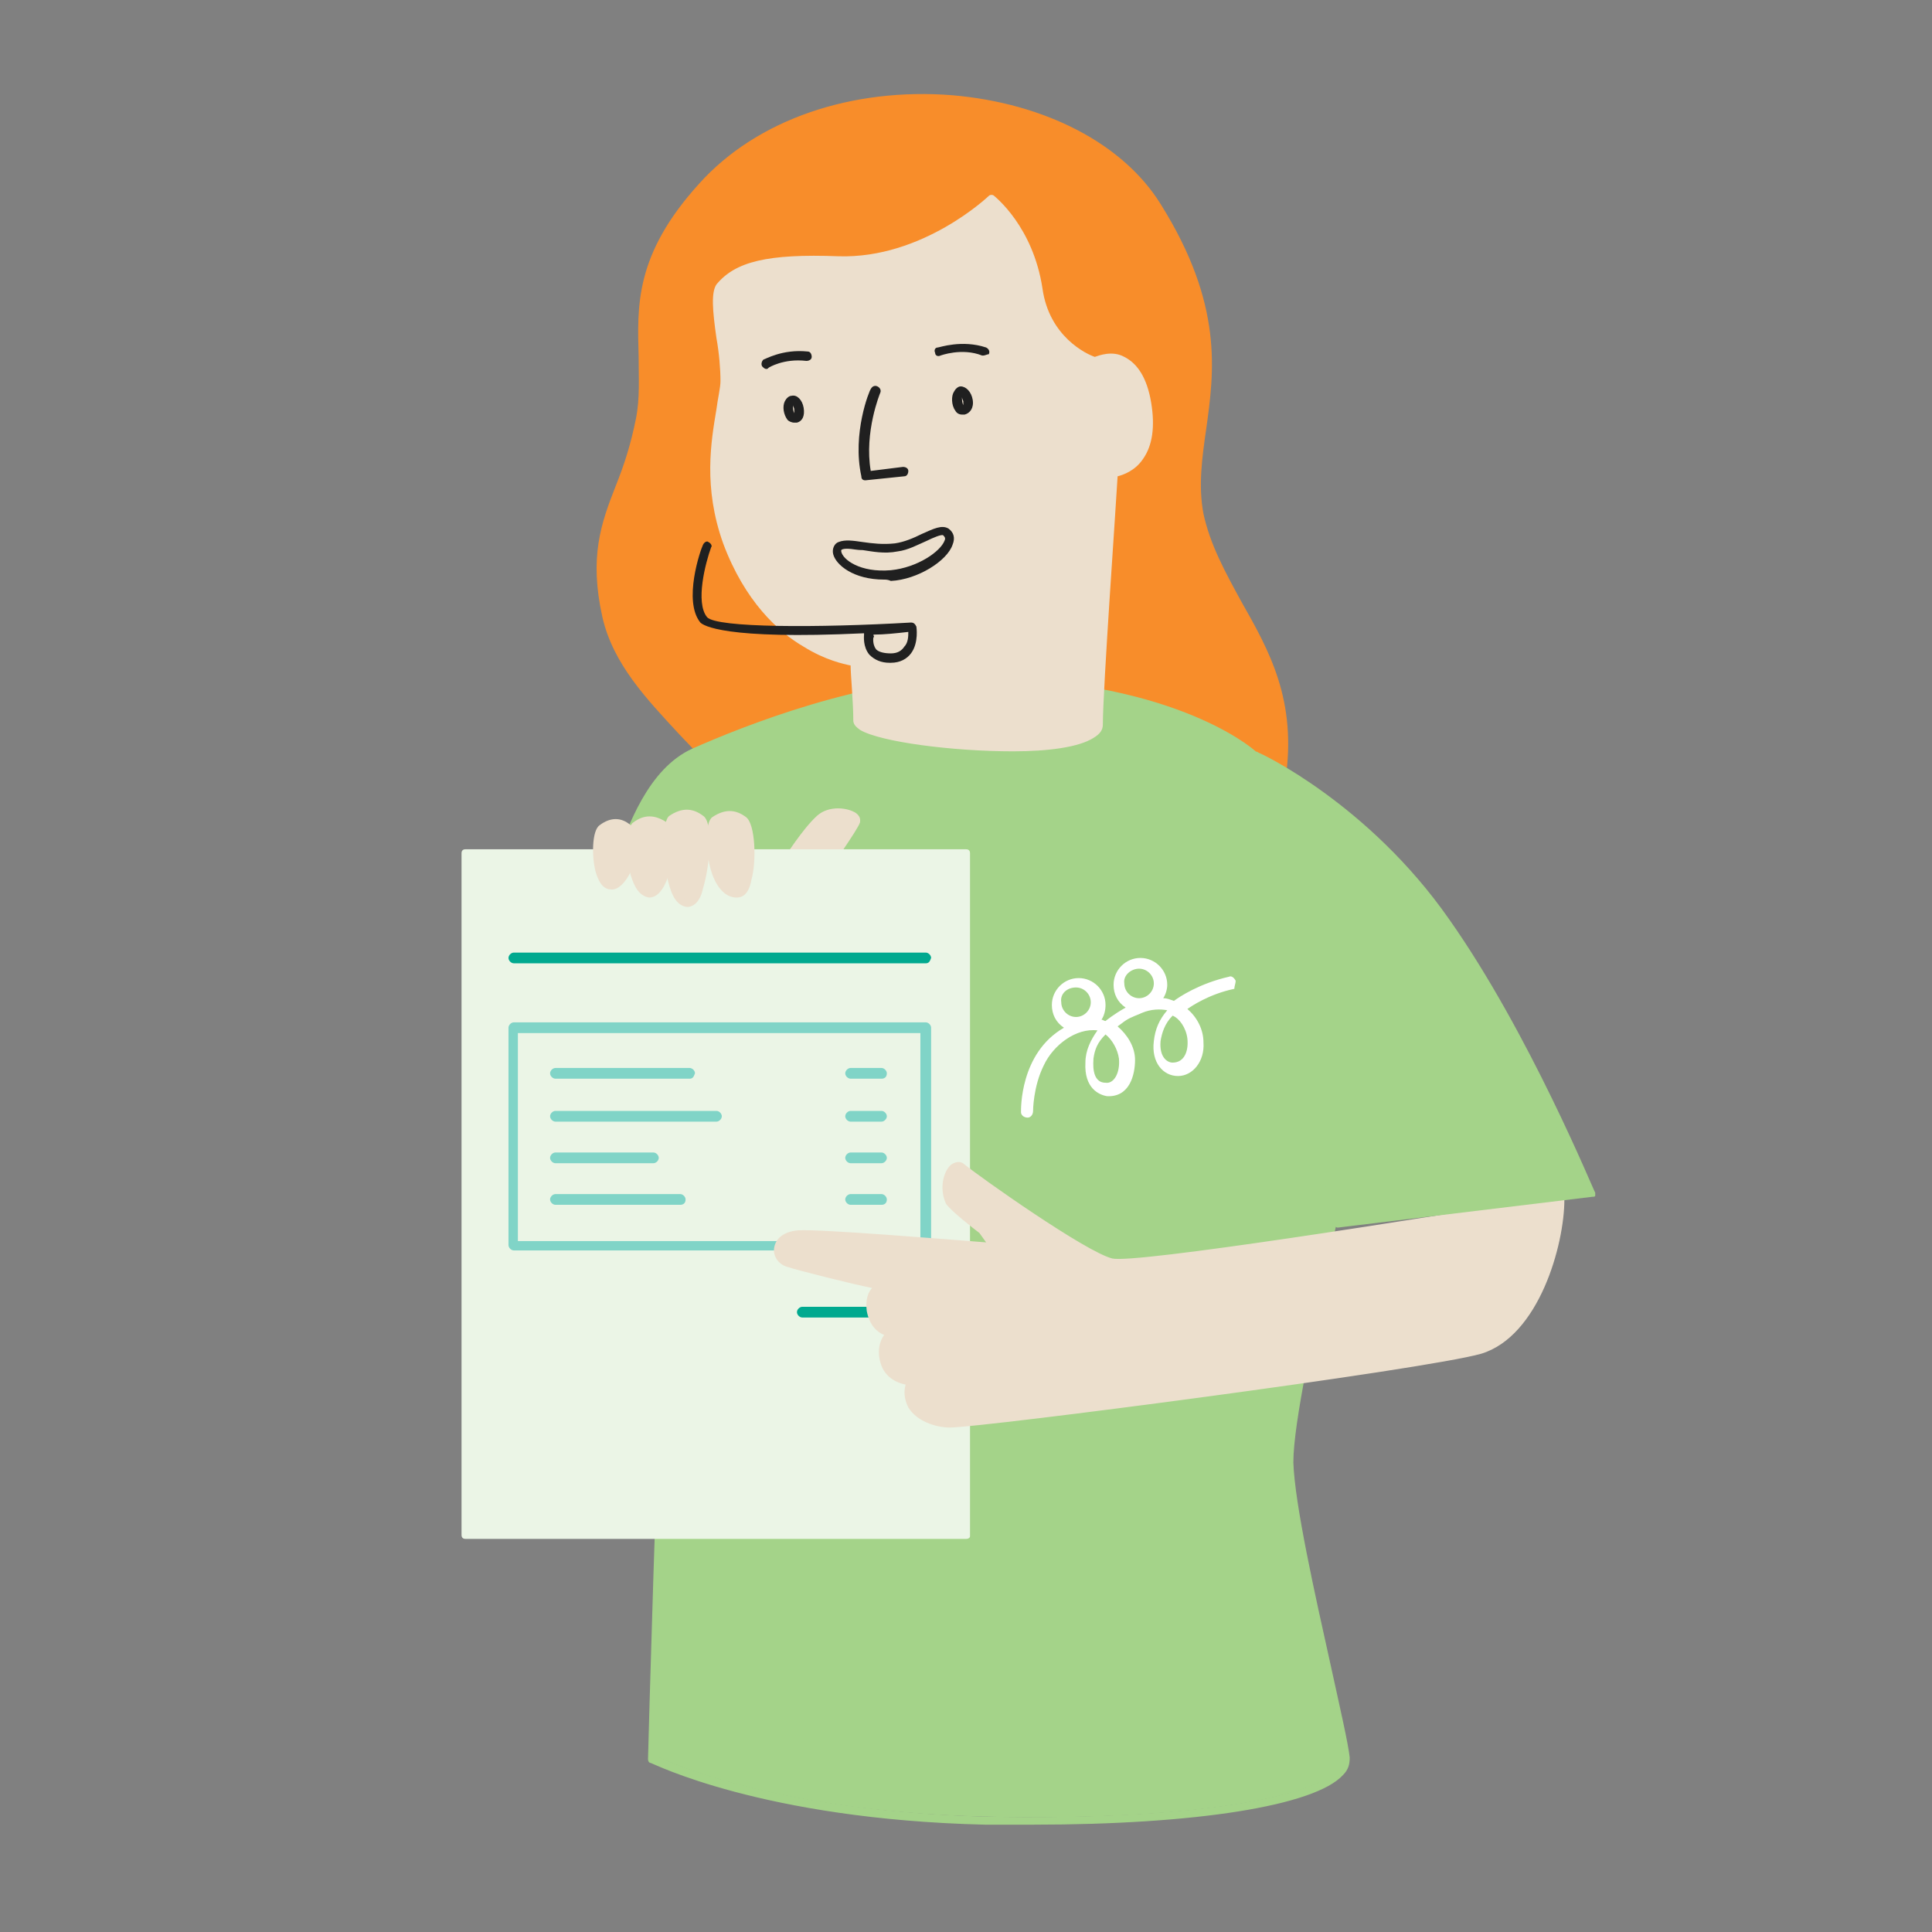 <?xml version="1.0" encoding="utf-8"?>
<!-- Generator: Adobe Illustrator 26.1.0, SVG Export Plug-In . SVG Version: 6.00 Build 0)  -->
<svg version="1.1" id="Layer_1" xmlns="http://www.w3.org/2000/svg" xmlns:xlink="http://www.w3.org/1999/xlink" x="0px" y="0px"
	 viewBox="0 0 144 144" style="enable-background:new 0 0 144 144;" xml:space="preserve">
<rect x="0" y="0" width="144" height="144" fill="#808080" stroke="none"/>
<style type="text/css">
	.st0{fill:#F88D2A;}
	.st1{fill:#A4D389;}
	.st2{fill:#ECDFCD;}
	.st3{fill:#202020;}
	.st4{fill:#EBF5E6;}
	.st5{fill:#00A98F;}
	.st6{fill:#80D4C7;}
	.st7{fill:#FFFFFF;}
</style>
<g>
	<g>
		<path class="st0" d="M57,65.4c-0.6-8.6-10-12-11.8-19.5c-1.6-6.8,1.4-8.8,2.5-14.6c1-5.3-2-10,4.6-17.4c8.9-10,28.1-8.1,34,1.4
			c7,11.2,1.9,16.6,3.1,23c1.3,6.4,7.5,10.4,6.1,19.8"/>
		<path class="st0" d="M57,65.7c-0.1,0-0.3-0.1-0.3-0.3c-0.3-4.5-3.2-7.7-6.1-10.7c-2.4-2.6-4.9-5.2-5.7-8.7c-1-4.5-0.1-7,1-9.8
			c0.6-1.5,1.1-3,1.5-5c0.3-1.5,0.2-3,0.2-4.6c-0.1-3.8-0.3-7.6,4.5-12.9C56.4,8.9,63.5,6.5,71,7.1c6.9,0.6,12.7,3.6,15.5,8.1
			c4.7,7.5,4,12.5,3.4,16.8c-0.3,2.1-0.6,4.2-0.2,6.3c0.5,2.3,1.6,4.3,2.8,6.5c2.1,3.7,4.2,7.4,3.3,13.4c0,0.2-0.2,0.3-0.3,0.2
			c-0.2,0-0.3-0.2-0.2-0.3c0.8-5.8-1.3-9.5-3.3-13.1c-1.2-2.2-2.4-4.2-2.9-6.6c-0.4-2.2-0.1-4.3,0.2-6.5c0.6-4.3,1.3-9.1-3.3-16.5
			c-2.7-4.3-8.3-7.3-15-7.8C63.6,7,56.7,9.4,52.5,14.1c-4.6,5.1-4.4,8.9-4.3,12.5c0.1,1.5,0.1,3.1-0.2,4.7c-0.4,2-1,3.6-1.5,5.1
			c-1,2.7-2,5.1-1,9.5c0.8,3.4,3.1,5.8,5.6,8.5c2.9,3.1,5.9,6.3,6.2,11C57.3,65.5,57.2,65.6,57,65.7C57,65.7,57,65.7,57,65.7z"/>
	</g>
	<g>
		<path class="st1" d="M45.5,66c0.8-1,2-8,6.4-10c6-2.7,14.2-5.3,21.1-5.3c11.8,0.1,18.5,3.6,20.7,5.5c2.4,2.1,8.3,20.9,7.6,26.4
			c-0.8,5.5-5.2,21.3-5.2,26.2c0.1,5,3.9,19.2,4.2,22c0.3,2.8-10.2,5-26.9,4.6c-16.7-0.4-24.7-4.6-24.7-4.6s0.6-25.3,1.1-31.6
			C50.4,91.9,43.5,68.4,45.5,66z"/>
		<path class="st1" d="M77,136c-1.2,0-2.4,0-3.6,0c-16.6-0.4-24.8-4.6-24.9-4.6c-0.1,0-0.2-0.1-0.2-0.3c0-0.3,0.7-25.4,1.1-31.6
			c0.3-3.6-1.1-10.7-2.5-17.6c-1.8-9.1-2.8-14.8-1.7-16l0,0c0.2-0.2,0.4-0.9,0.7-1.8c0.9-2.5,2.4-6.8,5.7-8.3
			c3.6-1.6,13-5.4,21.2-5.3c14.2,0.1,20.3,5,20.9,5.6c2.6,2.3,8.4,21.3,7.7,26.7c-0.3,2.1-1.2,5.9-2.1,9.8
			C98,98.9,96.4,106,96.4,109c0.1,3.1,1.6,9.8,2.8,15.2c0.7,3.2,1.3,5.8,1.4,6.8c0,0.5-0.1,0.9-0.5,1.3C98,134.6,89.1,136,77,136z
			 M49,130.9c1.2,0.6,9.3,4.1,24.5,4.5c15.6,0.3,24.4-1.5,26.2-3.5c0.3-0.3,0.4-0.6,0.4-0.9c-0.1-1-0.7-3.7-1.4-6.8
			c-1.2-5.4-2.7-12.1-2.8-15.3c-0.1-3.1,1.6-10.2,3.1-16.5c0.9-3.9,1.8-7.6,2.1-9.8c0.4-2.9-1.1-9.3-2.6-14.4
			c-1.8-5.9-3.8-10.9-4.9-11.8c-0.6-0.5-6.6-5.4-20.6-5.5c-0.1,0-0.1,0-0.2,0c-8.1,0-17.2,3.7-20.7,5.2c-3.1,1.4-4.6,5.5-5.4,8
			c-0.3,1-0.6,1.7-0.8,2l0,0c-1,1.1,0.5,8.5,1.9,15.6c1.4,6.9,2.8,14.1,2.5,17.8C49.7,105.4,49,128.6,49,130.9z"/>
	</g>
	<g>
		<path class="st2" d="M63.7,49.4c0,0,0.3,2.6,0.2,4.3c0,1.7,18,3.3,18,0.4c0-2.9,1.2-18.7,1.2-18.7s3.4-0.5,2.5-5.3
			c-0.9-4.8-3.9-3.2-3.9-3.2s-3.6-1.2-4.2-5.4c-0.7-4.5-3.5-6.7-3.5-6.7s-4.9,4.8-11.4,4.6c-5.3-0.2-7.6,0.4-8.9,2
			c-0.7,0.8,0.3,4.5,0.3,6.9c0,2.2-1.8,6.5,0.2,12.1C57.2,48.6,63.7,49.4,63.7,49.4z"/>
		<path class="st2" d="M75.5,56c-4.5,0-9.9-0.7-11.4-1.6c-0.1-0.1-0.5-0.3-0.5-0.7c0-1.4-0.2-3.4-0.2-4.1c-0.5-0.1-1.9-0.4-3.5-1.4
			c-1.9-1.1-4.4-3.4-6-7.7c-1.5-4.2-0.9-7.6-0.5-10c0.1-0.8,0.3-1.6,0.3-2.1c0-0.9-0.1-2.1-0.3-3.2c-0.3-2.1-0.4-3.4,0-4
			c1.4-1.7,3.8-2.3,9.1-2.1c6.3,0.2,11.2-4.5,11.2-4.5c0.1-0.1,0.3-0.1,0.4,0c0.1,0.1,2.9,2.3,3.6,6.9c0.5,3.6,3.3,4.9,3.9,5.1
			c0.3-0.1,1.3-0.5,2.2,0c1,0.5,1.7,1.6,2,3.4c0.3,1.8,0.1,3.2-0.6,4.2c-0.6,0.9-1.5,1.2-1.9,1.3c-0.1,1.9-1.1,15.9-1.1,18.5
			c0,0.4-0.2,0.7-0.7,1C80.4,55.7,78.1,56,75.5,56z M60.8,19.7c-3.9,0-5.8,0.6-6.9,1.9c-0.3,0.4-0.1,2.1,0.1,3.5
			c0.1,1.1,0.3,2.2,0.3,3.2c0,0.6-0.1,1.3-0.3,2.2c-0.4,2.4-1,5.7,0.5,9.8c2.9,7.9,9.2,8.7,9.3,8.7c0.1,0,0.2,0.1,0.2,0.3
			c0,0,0.3,2.6,0.2,4.4c0.3,0.9,9.6,2.2,14.9,1.5c1.6-0.2,2.5-0.6,2.5-1.1c0-2.8,1.2-18.6,1.2-18.7c0-0.1,0.1-0.2,0.2-0.3
			c0,0,1.1-0.2,1.8-1.1c0.6-0.9,0.8-2.2,0.5-3.8c-0.3-1.6-0.9-2.6-1.7-3c-0.9-0.4-1.9,0-1.9,0c-0.1,0-0.1,0-0.2,0
			c-0.2-0.1-3.7-1.3-4.4-5.6c-0.6-3.7-2.6-5.8-3.2-6.4c-1,0.9-5.6,4.7-11.5,4.5C61.9,19.7,61.3,19.7,60.8,19.7z"/>
	</g>
	<path class="st3" d="M59.2,31.5c-0.2,0-0.4-0.1-0.5-0.2c-0.3-0.4-0.4-1-0.2-1.4c0.1-0.2,0.3-0.4,0.5-0.4c0.4-0.1,0.8,0.3,0.9,0.9
		c0.1,0.6-0.1,1-0.5,1.1C59.3,31.5,59.3,31.5,59.2,31.5z M59.1,30.2c0,0.2,0,0.4,0.1,0.6c0-0.1,0-0.2,0-0.3
		C59.2,30.4,59.1,30.3,59.1,30.2z M59,30.1L59,30.1L59,30.1z M59,29.8L59,29.8L59,29.8z"/>
	<path class="st3" d="M71.7,30.9c-0.2,0-0.4-0.1-0.5-0.3c-0.3-0.4-0.3-1.1-0.1-1.4c0.1-0.2,0.3-0.4,0.5-0.4c0.4,0,0.8,0.4,0.9,1
		c0.1,0.6-0.2,1-0.6,1.1C71.8,30.9,71.8,30.9,71.7,30.9z M71.7,29.6c0,0.2,0,0.4,0.1,0.6c0-0.1,0-0.2,0-0.3
		C71.7,29.7,71.7,29.6,71.7,29.6z M71.6,29.5L71.6,29.5L71.6,29.5z M71.6,29.1L71.6,29.1L71.6,29.1z"/>
	<path class="st3" d="M57.1,27.5c-0.1,0-0.2-0.1-0.3-0.2c-0.1-0.2,0-0.4,0.1-0.5c0.1,0,1.4-0.8,3.3-0.6c0.2,0,0.3,0.2,0.3,0.4
		c0,0.2-0.2,0.3-0.4,0.3c-1.7-0.2-2.8,0.5-2.8,0.5C57.2,27.5,57.2,27.5,57.1,27.5z"/>
	<path class="st3" d="M73.3,26.5c0,0-0.1,0-0.1,0c-1.5-0.6-3.1,0-3.1,0c-0.2,0.1-0.4,0-0.4-0.2c-0.1-0.2,0-0.4,0.2-0.4
		c0.1,0,1.8-0.6,3.6,0c0.2,0.1,0.3,0.3,0.2,0.5C73.6,26.4,73.4,26.5,73.3,26.5z"/>
	<path class="st3" d="M64.5,35.8c-0.2,0-0.3-0.1-0.3-0.3c-0.7-3.2,0.6-6.4,0.7-6.5c0.1-0.2,0.3-0.3,0.5-0.2c0.2,0.1,0.3,0.3,0.2,0.5
		c0,0-1.2,2.9-0.7,5.8l2.4-0.3c0.2,0,0.4,0.1,0.4,0.3c0,0.2-0.1,0.4-0.3,0.4L64.5,35.8C64.5,35.8,64.5,35.8,64.5,35.8z"/>
	<path class="st3" d="M66.3,49.4c-0.6,0-1.1-0.2-1.5-0.6c-0.5-0.6-0.4-1.4-0.4-1.5c0,0,0-0.1,0-0.1c-10.5,0.5-12-0.6-12.2-0.8
		c-1.3-1.6,0-5.4,0.2-5.8c0.1-0.2,0.3-0.3,0.4-0.2c0.2,0.1,0.3,0.3,0.2,0.4c-0.4,1.1-1.2,4.1-0.3,5.2c0.7,0.8,8.3,0.8,15.2,0.4
		c0.2,0,0.3,0.1,0.4,0.3c0,0,0.2,1.2-0.4,2c-0.3,0.4-0.8,0.7-1.5,0.7C66.4,49.4,66.3,49.4,66.3,49.4z M65.1,47.3
		c0,0.1,0.1,0.2,0,0.2c0,0-0.1,0.5,0.2,0.9c0.2,0.2,0.6,0.3,1.1,0.3c0.5,0,0.8-0.2,1-0.5c0.3-0.3,0.3-0.8,0.3-1.1
		C66.8,47.2,65.9,47.3,65.1,47.3z"/>
	<g>
		<path class="st2" d="M61.4,64.9c0,0,2.3-3.2,2.5-3.8c0.2-0.5-1.6-1.2-2.7-0.2c-1.1,1-2.5,3.1-2.5,3.1"/>
		<path class="st2" d="M61.4,65.2c-0.1,0-0.1,0-0.2,0c-0.1-0.1-0.2-0.3-0.1-0.4c0.6-0.9,2.2-3.2,2.4-3.7c-0.1-0.1-0.3-0.2-0.6-0.3
			c-0.2,0-1-0.2-1.6,0.4c-1.1,0.9-2.4,3.1-2.4,3.1c-0.1,0.1-0.3,0.2-0.4,0.1c-0.1-0.1-0.2-0.3-0.1-0.4c0.1-0.1,1.4-2.2,2.5-3.2
			c0.9-0.8,2.3-0.6,2.9-0.2c0.4,0.3,0.3,0.6,0.3,0.7c-0.2,0.6-2.3,3.5-2.5,3.9C61.5,65.1,61.5,65.2,61.4,65.2z"/>
	</g>
	<g>
		<g>
			<rect x="34.7" y="63.6" class="st4" width="37.3" height="50.9"/>
			<path class="st4" d="M72,114.7H34.7c-0.2,0-0.3-0.1-0.3-0.3V63.6c0-0.2,0.1-0.3,0.3-0.3H72c0.2,0,0.3,0.1,0.3,0.3v50.9
				C72.3,114.6,72.2,114.7,72,114.7z M35,114.1h36.8V63.8H35V114.1z"/>
		</g>
		<path class="st5" d="M69,71.8H38.3c-0.2,0-0.4-0.2-0.4-0.4c0-0.2,0.2-0.4,0.4-0.4H69c0.2,0,0.4,0.2,0.4,0.4
			C69.3,71.7,69.2,71.8,69,71.8z"/>
		<path class="st5" d="M69,98.2h-9.2c-0.2,0-0.4-0.2-0.4-0.4c0-0.2,0.2-0.4,0.4-0.4H69c0.2,0,0.4,0.2,0.4,0.4
			C69.3,98,69.2,98.2,69,98.2z"/>
		<path class="st6" d="M51.4,80.4h-10c-0.2,0-0.4-0.2-0.4-0.4c0-0.2,0.2-0.4,0.4-0.4h10c0.2,0,0.4,0.2,0.4,0.4
			C51.7,80.3,51.6,80.4,51.4,80.4z"/>
		<path class="st6" d="M53.4,83.6h-12c-0.2,0-0.4-0.2-0.4-0.4c0-0.2,0.2-0.4,0.4-0.4h12c0.2,0,0.4,0.2,0.4,0.4
			C53.8,83.4,53.6,83.6,53.4,83.6z"/>
		<path class="st6" d="M50.7,89.8h-9.3c-0.2,0-0.4-0.2-0.4-0.4c0-0.2,0.2-0.4,0.4-0.4h9.3c0.2,0,0.4,0.2,0.4,0.4
			C51.1,89.7,50.9,89.8,50.7,89.8z"/>
		<path class="st6" d="M48.7,86.7h-7.3c-0.2,0-0.4-0.2-0.4-0.4c0-0.2,0.2-0.4,0.4-0.4h7.3c0.2,0,0.4,0.2,0.4,0.4
			C49.1,86.5,48.9,86.7,48.7,86.7z"/>
		<path class="st6" d="M65.7,80.4h-2.3c-0.2,0-0.4-0.2-0.4-0.4c0-0.2,0.2-0.4,0.4-0.4h2.3c0.2,0,0.4,0.2,0.4,0.4
			C66.1,80.3,65.9,80.4,65.7,80.4z"/>
		<path class="st6" d="M65.7,83.6h-2.3c-0.2,0-0.4-0.2-0.4-0.4c0-0.2,0.2-0.4,0.4-0.4h2.3c0.2,0,0.4,0.2,0.4,0.4
			C66.1,83.4,65.9,83.6,65.7,83.6z"/>
		<path class="st6" d="M65.7,89.8h-2.3c-0.2,0-0.4-0.2-0.4-0.4c0-0.2,0.2-0.4,0.4-0.4h2.3c0.2,0,0.4,0.2,0.4,0.4
			C66.1,89.7,65.9,89.8,65.7,89.8z"/>
		<path class="st6" d="M65.7,86.7h-2.3c-0.2,0-0.4-0.2-0.4-0.4c0-0.2,0.2-0.4,0.4-0.4h2.3c0.2,0,0.4,0.2,0.4,0.4
			C66.1,86.5,65.9,86.7,65.7,86.7z"/>
		<path class="st6" d="M69,93.2H38.3c-0.2,0-0.4-0.2-0.4-0.4V76.6c0-0.2,0.2-0.4,0.4-0.4H69c0.2,0,0.4,0.2,0.4,0.4v16.3
			C69.3,93.1,69.2,93.2,69,93.2z M38.6,92.5h30V77h-30V92.5z"/>
	</g>
	<g>
		<path class="st2" d="M116.3,89.3c0,3-1.8,9.9-6,11.2c-4.2,1.3-37.5,5.6-39.6,5.5c-1.8,0-3.8-1.3-2.8-3.2c0,0-1.5,0-2-1.3
			c-0.6-1.5,0.4-2.3,0.4-2.3S65,99,64.8,97.5c-0.2-1.3,0.7-1.8,0.7-1.8s-5.8-1.4-6.9-1.7s-1.1-2,0.9-2.1c2-0.1,14.5,1,14.5,1
			l-0.8-1.2c0,0-2.2-1.6-2.4-2.2c-0.7-1.4,0.3-3.1,1-2.6c0.7,0.5,8.9,6.5,11.1,7S116.3,89.3,116.3,89.3z"/>
		<path class="st2" d="M70.8,106.4C70.7,106.4,70.7,106.4,70.8,106.4c-1.1,0-2.5-0.5-3.1-1.5c-0.2-0.4-0.4-1-0.2-1.7
			c-0.5-0.1-1.4-0.4-1.8-1.4c-0.4-1.1-0.1-1.9,0.2-2.3c-0.5-0.2-1.1-0.7-1.3-1.8c-0.1-0.8,0.1-1.4,0.4-1.7c-1.5-0.3-5.5-1.3-6.4-1.6
			c-0.6-0.2-1-0.8-0.9-1.4c0.1-0.6,0.6-1.2,1.8-1.3c1.7-0.1,11.4,0.7,14,0.9L73,91.9c-0.4-0.3-2.2-1.7-2.5-2.2
			c-0.5-1.1-0.2-2.4,0.4-2.9c0.3-0.2,0.7-0.3,1,0c1.1,0.9,9,6.5,11,7c1.7,0.4,22.6-2.9,33.4-4.7c0.1,0,0.2,0,0.2,0.1
			c0.1,0.1,0.1,0.1,0.1,0.2c0,3.4-1.9,10.2-6.2,11.5C106.2,102.1,73.2,106.4,70.8,106.4z M67.9,102.6c0.1,0,0.2,0,0.2,0.1
			c0.1,0.1,0.1,0.2,0,0.3c-0.3,0.6-0.3,1.1,0,1.6c0.4,0.7,1.5,1.2,2.6,1.2c0,0,0,0,0,0c2.4,0,35.2-4.2,39.5-5.5
			c3.8-1.2,5.6-7.4,5.7-10.6c-3.6,0.6-31.1,5.1-33.2,4.6c-2.4-0.5-11.2-7-11.3-7.1c0,0-0.1-0.1-0.3,0c-0.4,0.3-0.7,1.3-0.3,2.2
			c0.2,0.3,1.5,1.4,2.3,2.1c0,0,0,0,0.1,0.1l0.8,1.2c0.1,0.1,0.1,0.2,0,0.3c-0.1,0.1-0.2,0.1-0.3,0.1c-0.1,0-12.6-1.1-14.5-1
			c-0.8,0-1.2,0.3-1.3,0.8c0,0.3,0.2,0.7,0.5,0.8c1,0.3,6.8,1.7,6.9,1.7c0.1,0,0.2,0.1,0.2,0.2c0,0.1,0,0.2-0.1,0.3
			c0,0-0.7,0.4-0.5,1.5c0.2,1.2,1.3,1.5,1.3,1.5c0.1,0,0.2,0.1,0.2,0.2c0,0.1,0,0.2-0.1,0.3c0,0-0.8,0.7-0.3,2
			C66.6,102.6,67.8,102.6,67.9,102.6C67.9,102.6,67.9,102.6,67.9,102.6z"/>
	</g>
	<g>
		<path class="st1" d="M93.7,56.3c0,0,8,3.7,14,12.3c6,8.6,10.8,20.4,10.8,20.4l-18.9,2.3L94.6,79L93.7,56.3z"/>
		<path class="st1" d="M99.7,91.5c-0.1,0-0.2-0.1-0.3-0.2l-5.1-12.3c0,0,0-0.1,0-0.1l-0.9-22.6c0-0.1,0-0.2,0.1-0.2
			c0.1-0.1,0.2-0.1,0.3,0c0.1,0,8.2,3.8,14.2,12.4c6,8.5,10.8,20.3,10.9,20.4c0,0.1,0,0.2,0,0.2c0,0.1-0.1,0.1-0.2,0.1L99.7,91.5
			C99.7,91.5,99.7,91.5,99.7,91.5z M94.9,78.9l5,12.1l18.3-2.2c-0.8-2-5.3-12.3-10.7-20c-5.1-7.3-11.8-11.1-13.5-12L94.9,78.9z"/>
	</g>
	<path class="st7" d="M88.5,77.4c0.1,0.9-0.2,1.8-1.1,1.8c-0.4,0-1-0.4-0.9-1.6c0.1-0.6,0.3-1.3,0.9-1.9
		C87.9,75.9,88.4,76.6,88.5,77.4 M84.9,72.2c0.6,0,1.1,0.5,1.1,1.1c0,0.6-0.5,1.1-1.1,1.1s-1.1-0.5-1.1-1.1
		C83.7,72.7,84.3,72.2,84.9,72.2 M83.4,78.9c0.1,1.1-0.4,1.9-1,1.8c-1.1,0-0.9-1.6-0.9-1.8c0.1-0.7,0.3-1.2,0.9-1.8
		C82.9,77.5,83.3,78.2,83.4,78.9 M80.2,73.6c0.6,0,1.1,0.5,1.1,1.1s-0.5,1.1-1.1,1.1c-0.6,0-1.1-0.5-1.1-1.1
		C79,74.1,79.5,73.6,80.2,73.6 M92.1,73.1c-0.1-0.2-0.3-0.4-0.5-0.3c-2.2,0.5-3.7,1.5-4.1,1.8c-0.3-0.1-0.5-0.2-0.8-0.2
		c0.2-0.3,0.3-0.7,0.3-1c0-1.1-0.9-2-2-2c-1.1,0-2,0.9-2,2c0,0.7,0.3,1.3,0.9,1.7c-0.9,0.5-1.5,1-1.5,1c-0.1,0-0.2-0.1-0.3-0.1
		c0.2-0.3,0.3-0.7,0.3-1.1c0-1.1-0.9-2-2-2c-1.1,0-2,0.9-2,2c0,0.7,0.3,1.3,0.9,1.7c-3.3,1.9-3.2,6.1-3.2,6.3c0,0.2,0.2,0.4,0.5,0.4
		l0,0c0.2,0,0.4-0.2,0.4-0.5c0,0,0-1.8,0.8-3.4c0.7-1.5,2.4-2.8,4-2.6c-0.5,0.7-0.9,1.5-0.9,2.4c-0.1,1.9,1,2.4,1.6,2.5
		c1.7,0.1,2.1-1.6,2.1-2.7c0-1-0.6-1.9-1.3-2.5c0.3-0.2,0.6-0.5,1.1-0.7c0.2-0.1,0.5-0.2,0.7-0.3c0.7-0.3,1.4-0.3,1.9-0.2
		c-0.6,0.7-0.9,1.4-1,2.3c-0.2,1.6,0.7,2.6,1.8,2.6c1.1,0,2-1.1,1.9-2.5c0-1-0.5-1.9-1.2-2.5c0.3-0.2,1.6-1.1,3.5-1.5
		C92,73.5,92.1,73.3,92.1,73.1"/>
	<g>
		<path class="st2" d="M44.8,61.7c-0.6,0.4-0.6,4.2,0.7,4.4c1.3,0.1,2-3.9,1.3-4.4C46.1,61.2,45.5,61.2,44.8,61.7z"/>
		<path class="st2" d="M45.6,66.3C45.6,66.3,45.5,66.3,45.6,66.3c-0.5,0-0.9-0.3-1.2-1.3c-0.3-1.1-0.3-3.1,0.3-3.5c0,0,0,0,0,0
			c0.8-0.6,1.6-0.6,2.3,0c0.6,0.5,0.4,2.4,0,3.5C46.6,65.8,46.1,66.3,45.6,66.3z M45,61.9c-0.2,0.2-0.4,1.8,0,3
			c0.1,0.3,0.3,0.8,0.6,0.8c0.3,0,0.6-0.4,0.9-1c0.5-1.3,0.5-2.7,0.2-2.8C46.1,61.5,45.6,61.5,45,61.9z M45,61.9L45,61.9L45,61.9z"
			/>
	</g>
	<g>
		<path class="st2" d="M47.3,61.5c-0.6,0.4-0.4,5,1,5.1c1.4,0.1,1.8-4.6,1.1-5.1C48.8,61,48.1,61,47.3,61.5z"/>
		<path class="st2" d="M48.4,66.9C48.4,66.9,48.3,66.9,48.4,66.9c-0.7-0.1-1.1-0.7-1.4-1.7c-0.3-1.3-0.4-3.5,0.2-3.9l0,0
			c0.8-0.6,1.6-0.6,2.5,0c0.7,0.5,0.5,3,0,4.3C49.3,66.6,48.8,66.9,48.4,66.9z M47.5,61.7c-0.3,0.3-0.3,2.3,0.2,3.7
			c0.2,0.6,0.5,0.9,0.7,0.9c0.3,0,0.5-0.3,0.7-0.9c0.5-1.5,0.5-3.5,0.2-3.7C48.7,61.3,48.1,61.3,47.5,61.7z M47.3,61.5L47.3,61.5
			L47.3,61.5z"/>
	</g>
	<g>
		<path class="st2" d="M50.1,61.1c-0.6,0.4-0.4,6.1,1.1,6.2c1.4,0.1,1.9-5.7,1.2-6.2C51.6,60.6,50.9,60.6,50.1,61.1z"/>
		<path class="st2" d="M51.2,67.6C51.2,67.6,51.2,67.6,51.2,67.6c-0.7-0.1-1.1-0.7-1.4-1.9c-0.4-1.6-0.5-4.5,0.1-4.9
			c0.9-0.6,1.7-0.6,2.5,0c0.8,0.5,0.5,3.8,0,5.4C52.2,67.2,51.7,67.6,51.2,67.6z M50.3,61.4c-0.3,0.3-0.3,3.2,0.3,4.9
			c0.2,0.5,0.4,0.8,0.6,0.8c0.2,0,0.4-0.3,0.6-0.7c0.7-1.7,0.7-4.7,0.4-5C51.6,60.9,51,60.9,50.3,61.4z M50.1,61.1L50.1,61.1
			L50.1,61.1z"/>
	</g>
	<g>
		<path class="st2" d="M53.3,61.1c-0.6,0.4-0.4,5.5,1.6,5.5c1.4,0,1.4-5,0.6-5.5C54.8,60.6,54.1,60.6,53.3,61.1z"/>
		<path class="st2" d="M54.9,66.9c-0.8,0-1.5-0.7-1.9-2c-0.4-1.3-0.5-3.6,0.1-4l0,0c0.9-0.6,1.7-0.6,2.5,0c0.7,0.5,0.8,3.3,0.4,4.7
			C55.8,66.7,55.3,66.9,54.9,66.9C54.9,66.9,54.9,66.9,54.9,66.9z M53.5,61.4c-0.2,0.3-0.3,2.3,0.3,3.8c0.2,0.5,0.6,1.1,1.2,1.1h0
			c0.3,0,0.5-0.5,0.6-0.8c0.5-1.5,0.2-3.9-0.2-4.1C54.8,60.9,54.2,60.9,53.5,61.4z M53.3,61.1l0.2,0.2L53.3,61.1z"/>
	</g>
	<path class="st3" d="M65.9,43.2c-2.3,0-3.6-1.1-3.8-1.9c-0.1-0.4,0.1-0.8,0.4-0.9c0.5-0.2,1.1-0.1,1.8,0c0.7,0.1,1.5,0.2,2.4,0.1
		c0.7-0.1,1.4-0.4,2-0.7c0.9-0.4,1.5-0.7,2-0.4c0.4,0.3,0.5,0.7,0.3,1.2c-0.4,1.2-2.6,2.6-4.6,2.7C66.2,43.2,66,43.2,65.9,43.2z
		 M63.2,40.9c-0.2,0-0.4,0-0.5,0.1c0,0,0,0,0,0.1c0.1,0.6,1.4,1.6,3.7,1.4l0,0c2-0.2,3.7-1.4,4-2.2c0.1-0.2,0-0.3-0.1-0.4
		c-0.1-0.1-0.8,0.2-1.2,0.4c-0.7,0.3-1.4,0.7-2.2,0.8c-1,0.2-1.9,0-2.6-0.1C63.8,41,63.5,40.9,63.2,40.9z"/>
</g>
</svg>
